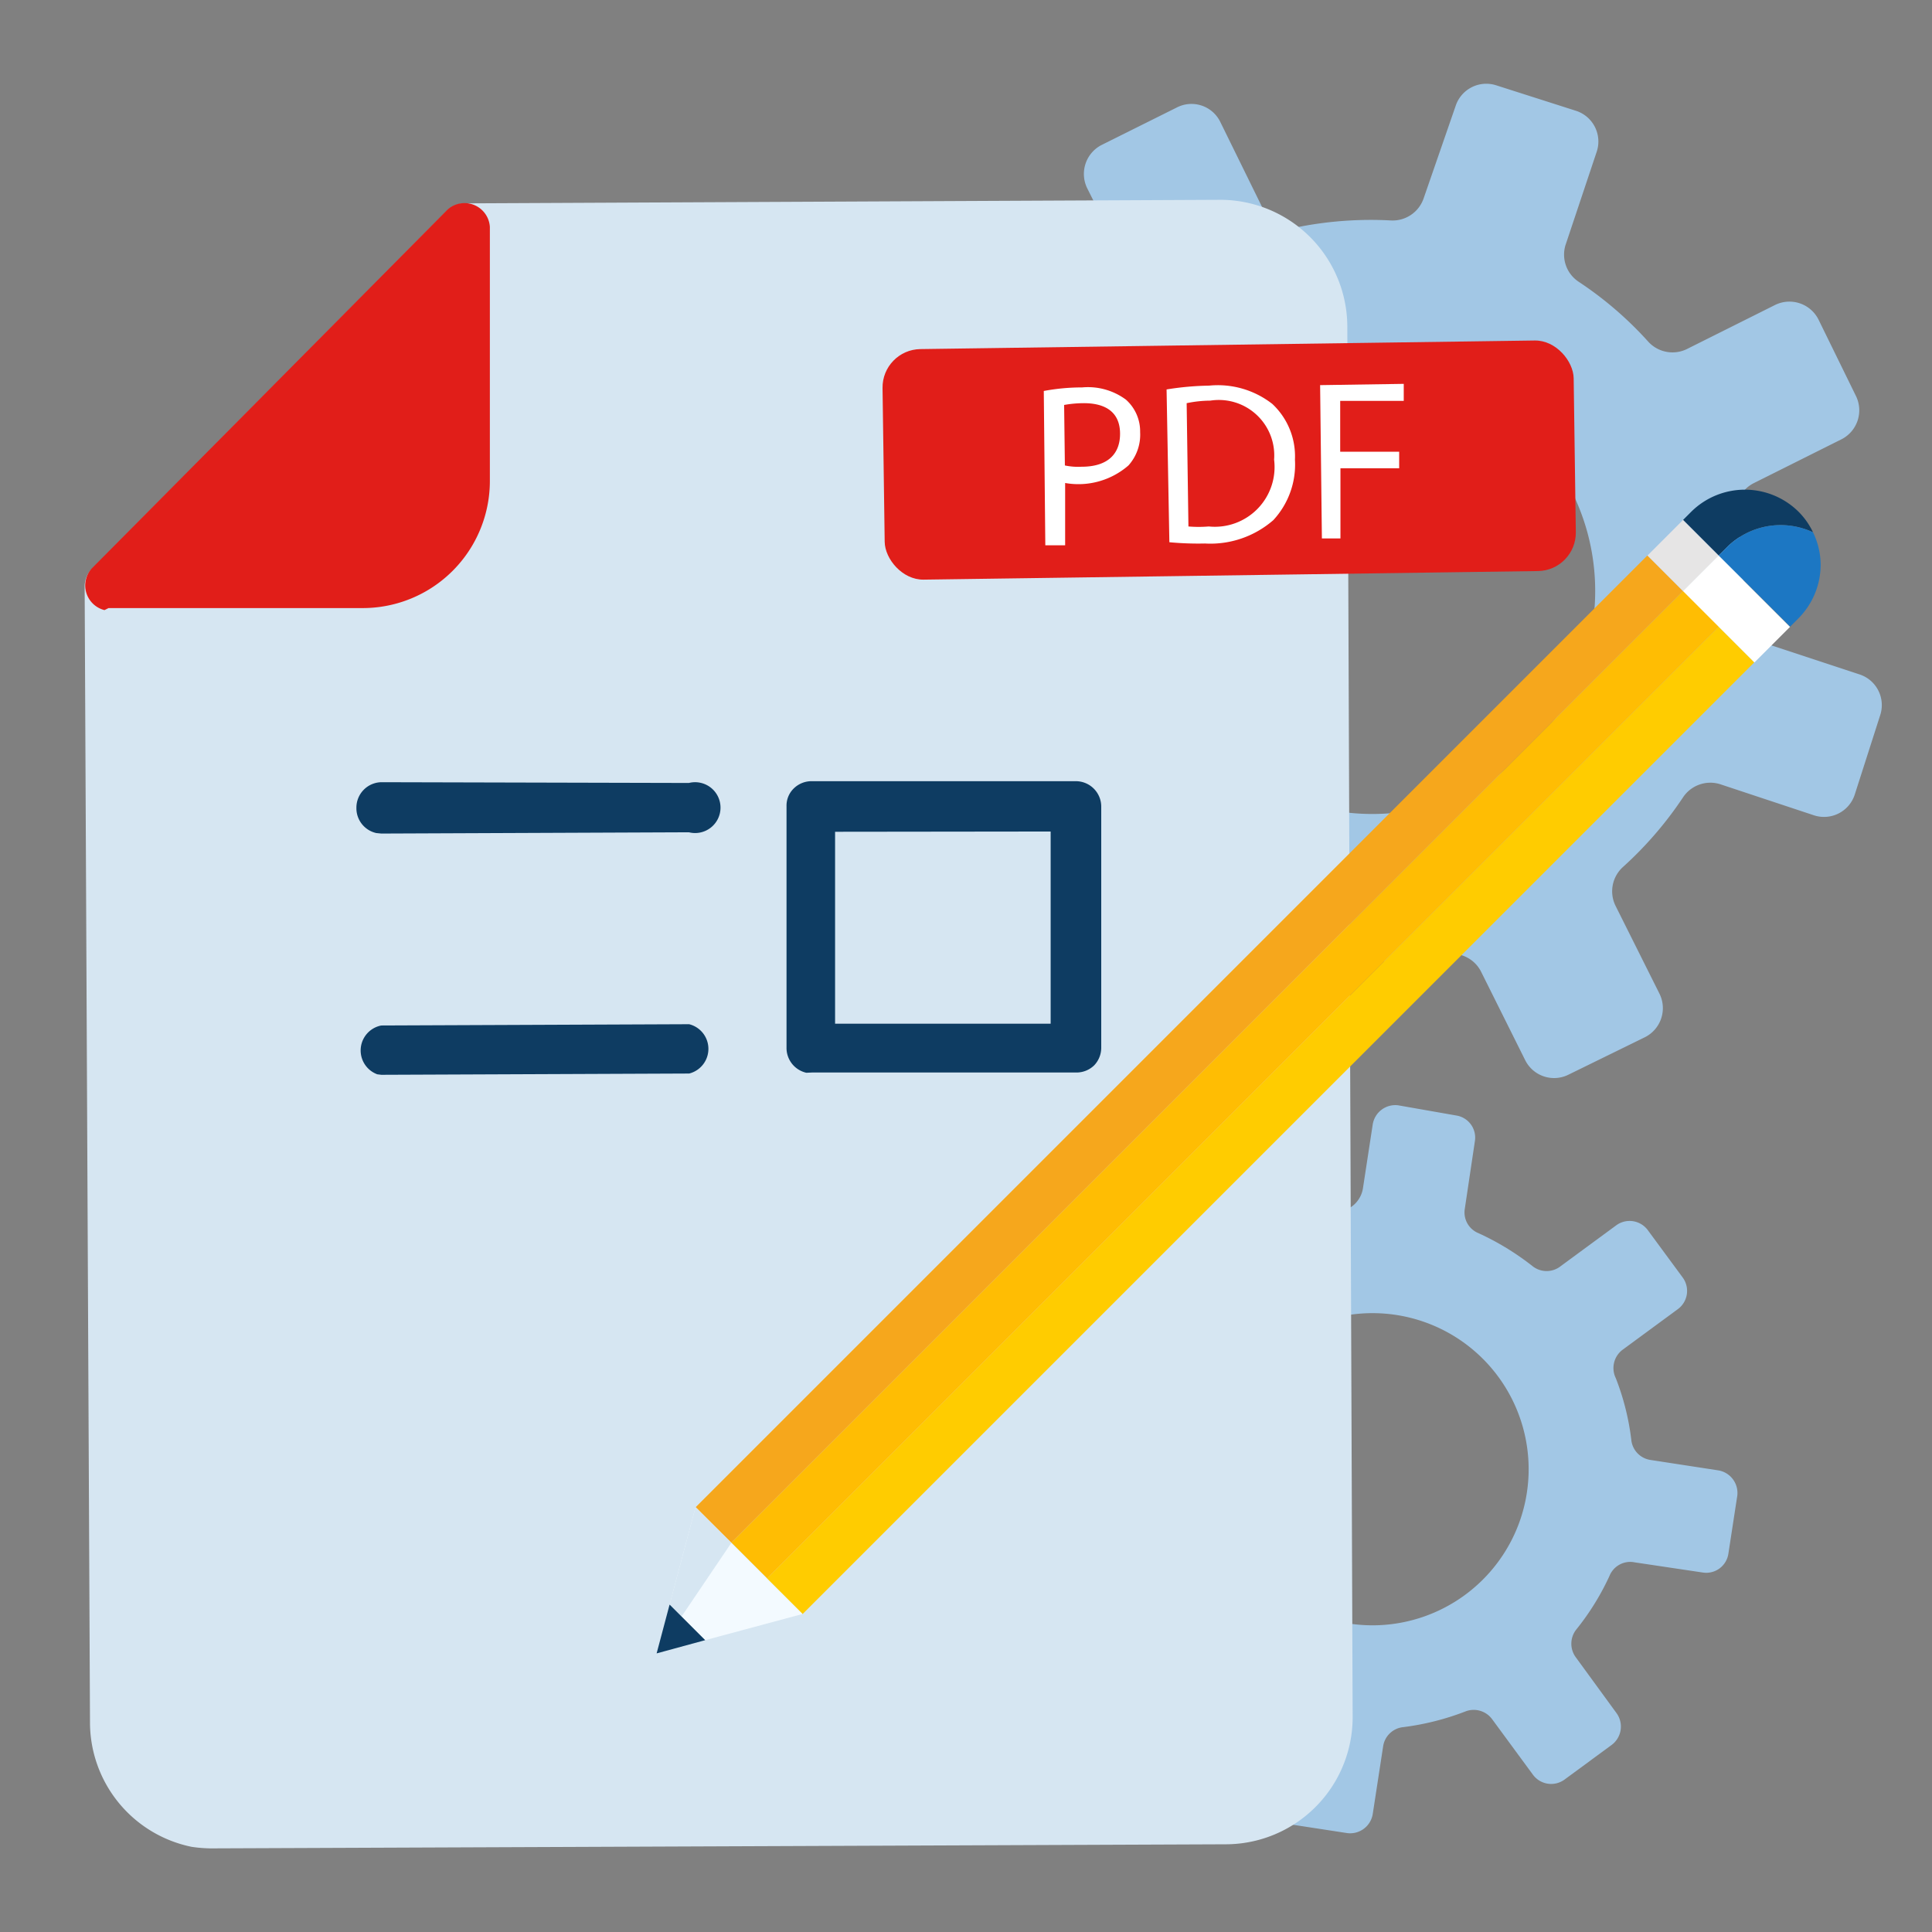<svg xmlns="http://www.w3.org/2000/svg" xmlns:xlink="http://www.w3.org/1999/xlink" viewBox="0 0 76 76"><rect x="0" y="0" width="76" height="76" fill="#808080" stroke="none"/><defs><clipPath id="a"><rect width="76" height="76" style="fill:none"></rect></clipPath></defs><g style="clip-path:url(#a)"><path d="M61.58,9.65,62.8,6A1.27,1.27,0,0,0,62,4.36l-3.13-1a1.27,1.27,0,0,0-1.61.81L56,7.81a1.29,1.29,0,0,1-1.32.86,14.73,14.73,0,0,0-3.56.25,1.3,1.3,0,0,1-1.42-.67L48,4.79a1.26,1.26,0,0,0-1.71-.56L43.34,5.7a1.28,1.28,0,0,0-.57,1.71l1.61,3.21a1.59,1.59,0,0,1-.31,1.89A14.55,14.55,0,0,0,42,14.9a1.75,1.75,0,0,1-2,.64L36.7,14.43a1.27,1.27,0,0,0-1.61.81l-1,3.13A1.28,1.28,0,0,0,34.86,20l3.68,1.22a1.29,1.29,0,0,1,.86,1.32,14.27,14.27,0,0,0,.25,3.56A1.29,1.29,0,0,1,39,27.5l-3.46,1.73A1.27,1.27,0,0,0,35,30.94l1.47,2.95a1.28,1.28,0,0,0,1.71.57l3.46-1.73a1.29,1.29,0,0,1,1.54.31,13.93,13.93,0,0,0,2.71,2.33,1.3,1.3,0,0,1,.54,1.48l-1.23,3.68A1.29,1.29,0,0,0,46,42.15l3.13,1a1.27,1.27,0,0,0,1.61-.8l1.22-3.69a1.29,1.29,0,0,1,1.32-.86,14.73,14.73,0,0,0,3.56-.25,1.28,1.28,0,0,1,1.42.67L60,41.71a1.27,1.27,0,0,0,1.71.56l3-1.47a1.28,1.28,0,0,0,.57-1.71l-1.73-3.46a1.29,1.29,0,0,1,.31-1.54,14.54,14.54,0,0,0,2.33-2.7,1.29,1.29,0,0,1,1.48-.54l3.68,1.22a1.27,1.27,0,0,0,1.61-.81l1-3.12a1.27,1.27,0,0,0-.81-1.61L69.42,25.3A1.27,1.27,0,0,1,68.56,24a14.32,14.32,0,0,0-.25-3.57A1.29,1.29,0,0,1,69,19l3.46-1.73A1.28,1.28,0,0,0,73,15.56l-1.47-3A1.28,1.28,0,0,0,69.82,12l-3.46,1.73a1.29,1.29,0,0,1-1.54-.31,14.28,14.28,0,0,0-2.71-2.33A1.28,1.28,0,0,1,61.58,9.65ZM59.37,30.17a8.77,8.77,0,1,1,3.07-9.24A8.78,8.78,0,0,1,59.37,30.17Z" style="fill:#a2c7e5"></path><path d="M63.81,53.11,66,51.5a.89.89,0,0,0,.19-1.25l-1.37-1.86a.89.89,0,0,0-1.24-.19l-2.19,1.61a.89.89,0,0,1-1.1,0,10.46,10.46,0,0,0-2.13-1.3.88.88,0,0,1-.54-.95l.4-2.68a.88.88,0,0,0-.74-1L55,43.48a.9.9,0,0,0-1,.75l-.38,2.48a1.1,1.1,0,0,1-.93.95,10.4,10.4,0,0,0-2.15.53,1.21,1.21,0,0,1-1.39-.43l-1.45-2a.89.89,0,0,0-1.25-.19L44.58,47a.89.89,0,0,0-.19,1.25L46,50.39a.89.89,0,0,1,0,1.1,10.46,10.46,0,0,0-1.3,2.13.9.9,0,0,1-.95.54L41,53.75a.9.9,0,0,0-1,.75l-.35,2.28a.9.9,0,0,0,.75,1l2.67.4a.91.91,0,0,1,.75.81,9.88,9.88,0,0,0,.61,2.42.91.91,0,0,1-.29,1.07L42,64.1a.89.89,0,0,0-.19,1.25l1.37,1.86a.89.89,0,0,0,1.24.19l2.19-1.61a.89.89,0,0,1,1.1,0,10.46,10.46,0,0,0,2.13,1.3.87.87,0,0,1,.54,1l-.4,2.67a.89.89,0,0,0,.74,1l2.28.35a.9.9,0,0,0,1-.75l.41-2.67a.89.89,0,0,1,.8-.75,10.35,10.35,0,0,0,2.42-.61.9.9,0,0,1,1.06.29l1.61,2.19a.89.89,0,0,0,1.25.19l1.85-1.36a.9.9,0,0,0,.19-1.25L62,65.21a.9.9,0,0,1,0-1.1A10.08,10.08,0,0,0,63.31,62a.88.88,0,0,1,1-.54l2.68.4a.88.88,0,0,0,1-.74l.35-2.28a.9.9,0,0,0-.75-1l-2.67-.41a.89.89,0,0,1-.75-.8,9.88,9.88,0,0,0-.61-2.42A.9.9,0,0,1,63.81,53.11ZM54.26,63.93a6.14,6.14,0,1,1,5.49-4A6.15,6.15,0,0,1,54.26,63.93Z" style="fill:#a2c7e5"></path><path d="M4.48,67.74a4,4,0,0,0,4.07,4l39.7-.15a4.05,4.05,0,0,0,4-4.07l-.21-54.69a4.05,4.05,0,0,0-4.07-4l-29.69.11L4.3,23.06Z" style="fill:#d6e6f2"></path><path d="M7.54,72.65a5,5,0,0,1-4-4.91L3.33,23.07a1,1,0,0,1,.28-.69l14-14.12A1.05,1.05,0,0,1,18.31,8L48,7.86a5,5,0,0,1,5,5l.21,54.69a5,5,0,0,1-5,5l-39.7.16A5.67,5.67,0,0,1,7.54,72.65ZM5.28,23.46l.17,44.28h0A3.08,3.08,0,0,0,8.54,70.8l39.7-.15a3.07,3.07,0,0,0,3.07-3.1L51.1,12.87a3.07,3.07,0,0,0-.92-2.18A3,3,0,0,0,48,9.8l-29.28.11Z" style="fill:#d6e6f2"></path><path d="M4.3,23.06l10,0a4.05,4.05,0,0,0,4-4.07l0-10Z" style="fill:#e11e19"></path><path d="M4.11,24a1,1,0,0,1-.5-1.64l14-14.12a1,1,0,0,1,1.66.68l0,10a5,5,0,0,1-5,5l-10,0ZM17.35,11.29,6.64,22.09l7.67,0A3.09,3.09,0,0,0,17.38,19Z" style="fill:#e11e19"></path><path d="M14.8,32.77a1,1,0,0,1-.78-1,1,1,0,0,1,1-1L27.1,30.8a1,1,0,1,1,0,1.94L15,32.79Z" style="fill:#0e3c62"></path><path d="M14.84,42.26A1,1,0,0,1,15,40.34l12.11-.05a1,1,0,0,1,0,1.94L15,42.28Z" style="fill:#0e3c62"></path><path d="M31.72,42.2a1,1,0,0,1-.78-1l0-9.49a.94.94,0,0,1,.28-.69,1,1,0,0,1,.68-.29l10.42,0a1,1,0,0,1,1,1l0,9.49a1,1,0,0,1-.28.69,1,1,0,0,1-.68.28l-10.42,0Zm1.13-9.48,0,7.55,8.48,0,0-7.56Z" style="fill:#0e3c62"></path><rect x="34.76" y="13.56" width="27.19" height="9.07" rx="1.51" transform="translate(-0.25 0.68) rotate(-0.8)" style="fill:#e11e19"></rect><path d="M41.06,15.38a8.16,8.16,0,0,1,1.51-.14,2.51,2.51,0,0,1,1.72.48A1.67,1.67,0,0,1,44.85,17a1.81,1.81,0,0,1-.46,1.31A3,3,0,0,1,41.9,19l0,2.45h-.78Zm.83,2.93a2.52,2.52,0,0,0,.66.05c1,0,1.52-.48,1.51-1.32s-.59-1.19-1.46-1.18a4.45,4.45,0,0,0-.74.07Z" style="fill:#fff"></path><path d="M45.89,15.32a11.37,11.37,0,0,1,1.67-.15,3.48,3.48,0,0,1,2.49.72,2.82,2.82,0,0,1,.89,2.19,3.22,3.22,0,0,1-.85,2.38,3.77,3.77,0,0,1-2.69.92A12.21,12.21,0,0,1,46,21.33Zm.86,5.39a4.8,4.8,0,0,0,.8,0,2.35,2.35,0,0,0,2.57-2.63,2.18,2.18,0,0,0-2.51-2.32,4.66,4.66,0,0,0-.93.1Z" style="fill:#fff"></path><path d="M51.93,15.15l3.29-.05v.67l-2.5,0,0,2,2.32,0v.65l-2.31,0,0,2.76H52Z" style="fill:#fff"></path><rect x="23.12" y="43.08" width="52.95" height="1.98" transform="translate(-16.64 47.98) rotate(-45)" style="fill:#fc0"></rect><rect x="21.72" y="41.68" width="52.95" height="1.99" transform="translate(-16.06 46.57) rotate(-45)" style="fill:#ffbd03"></rect><rect x="20.31" y="40.28" width="52.95" height="1.98" transform="translate(-15.48 45.17) rotate(-45)" style="fill:#f6a71c"></rect><polygon points="27.36 59.29 26.34 63.12 27.74 64.52 31.57 63.49 27.36 59.29" style="fill:#f3faff"></polygon><polygon points="27.36 59.29 28.77 60.69 26.81 63.59 26.34 63.12 27.36 59.29" style="fill:#d6e6f2"></polygon><polygon points="26.34 63.12 25.83 65.04 27.74 64.52 26.34 63.12" style="fill:#0e3c62"></polygon><rect x="65.22" y="20.86" width="1.98" height="1.99" transform="translate(3.94 53.22) rotate(-45)" style="fill:#e6e5e5"></rect><rect x="67.32" y="21.97" width="1.98" height="3.97" transform="translate(3.07 55.32) rotate(-45)" style="fill:#fff"></rect><path d="M66.54,20.12l-.33.33,1.4,1.4.33-.33a3,3,0,0,1,3.38-.58,2.91,2.91,0,0,0-.58-.82,3,3,0,0,0-4.2,0Z" style="fill:#0e3c62"></path><path d="M67.94,21.52l-.33.33,2.81,2.8.32-.32a3,3,0,0,0,.88-2.11,2.94,2.94,0,0,0-.3-1.28,3,3,0,0,0-3.38.58Z" style="fill:#1c77c3"></path></g></svg>